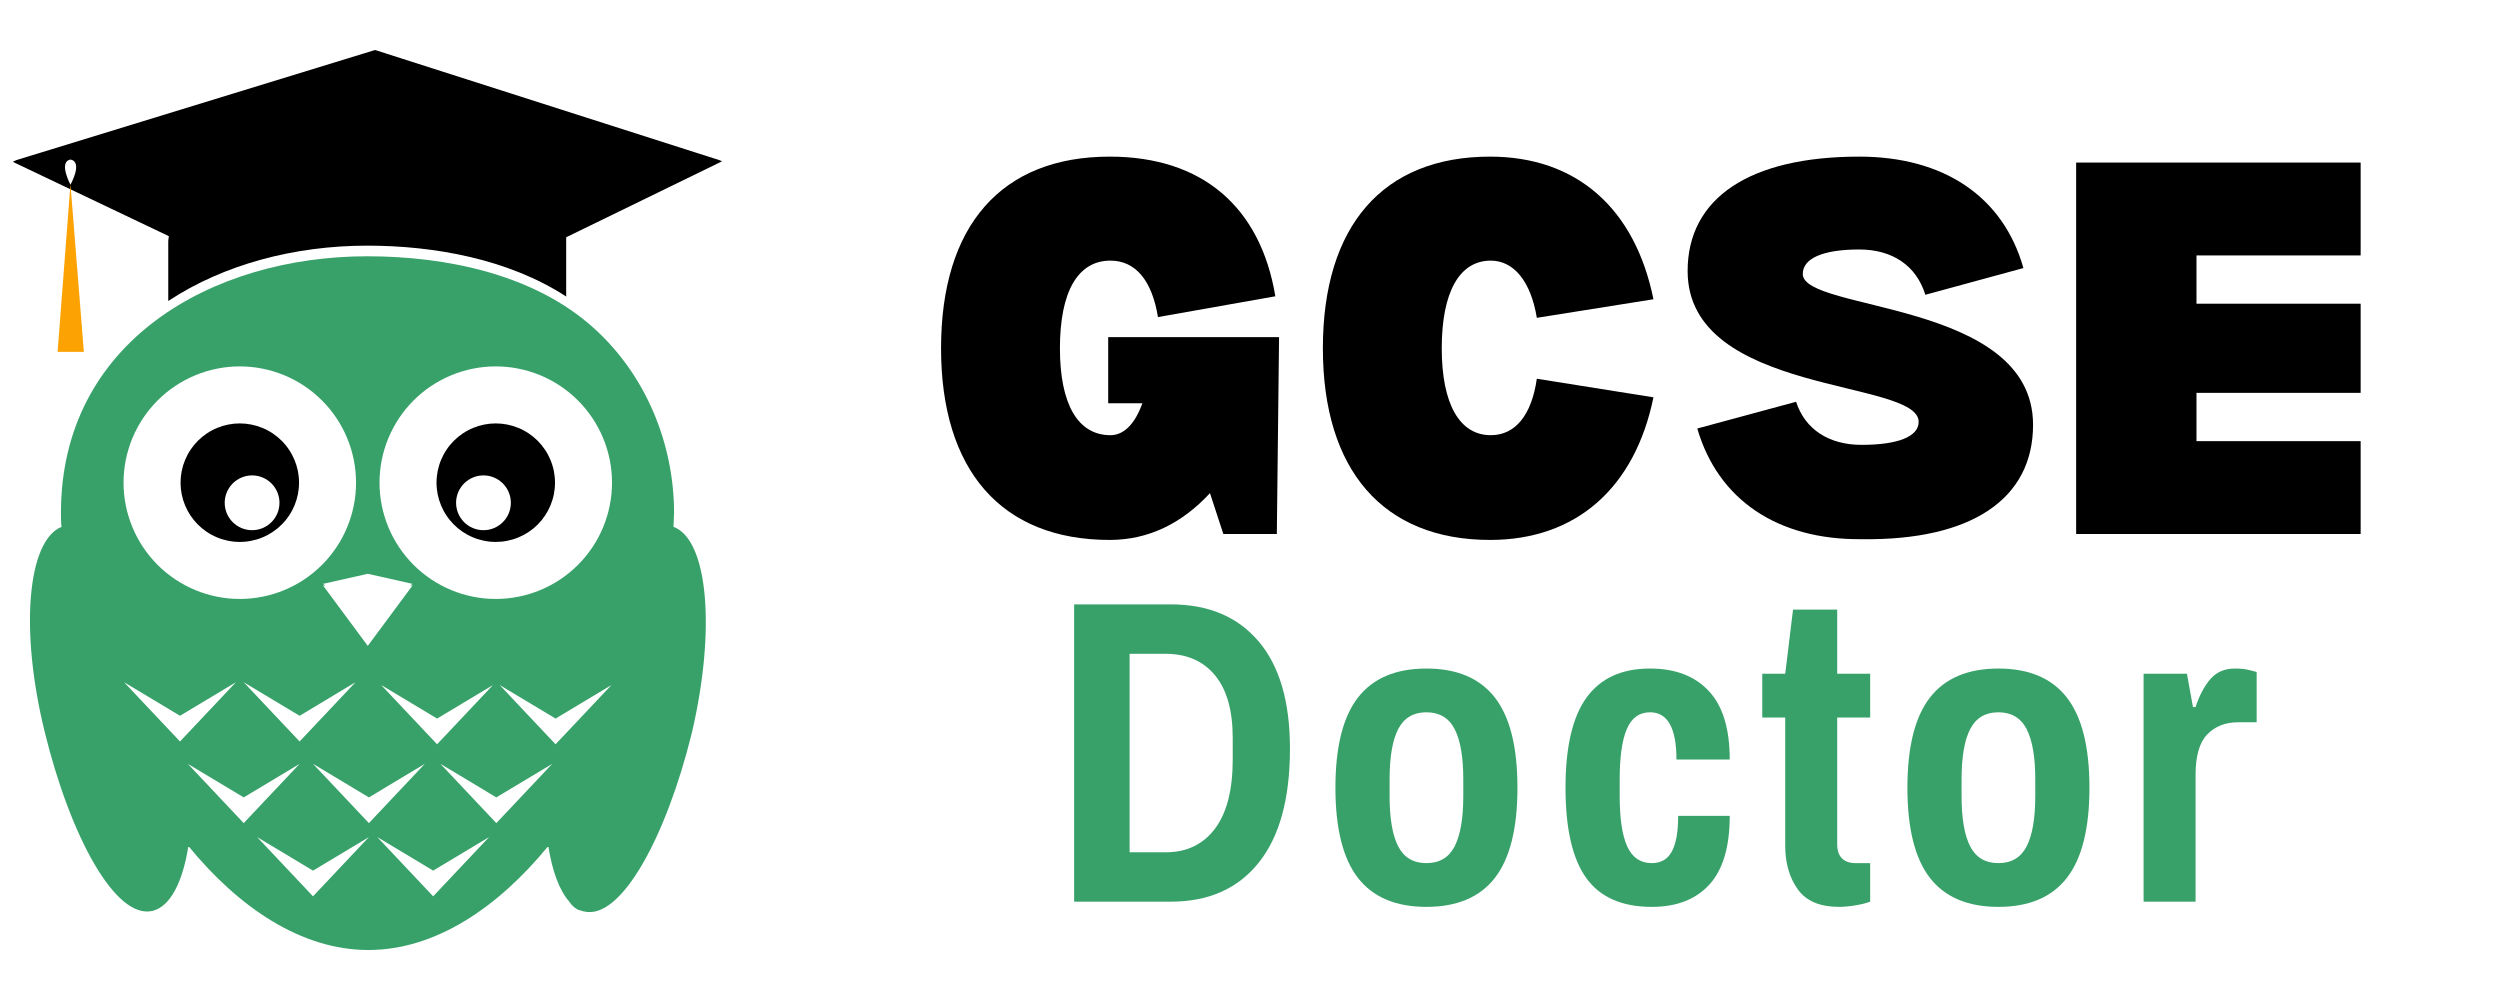 <svg xmlns="http://www.w3.org/2000/svg" xmlns:xlink="http://www.w3.org/1999/xlink" width="1000" zoomAndPan="magnify" viewBox="0 0 750 300" height="400" preserveAspectRatio="xMidYMid meet" version="1.0"><defs><g/><clipPath id="86754705f0"><path d="M 3.75 15 L 216.75 15 L 216.75 91 L 3.75 91 Z M 3.75 15 " clip-rule="nonzero"/></clipPath></defs><rect x="-75" width="900" fill="#ffffff" y="-30" height="360" fill-opacity="1"/><rect x="-75" width="900" fill="#ffffff" y="-30" height="360" fill-opacity="1"/><rect x="-75" width="900" fill="#ffffff" y="-30" height="360" fill-opacity="1"/><path fill="#37a169" d="M 202.047 158.051 C 202.047 156.707 202.215 155.199 202.215 153.855 C 202.215 133.23 193.832 112.602 178.238 98.516 C 160.297 82.25 133.809 76.883 110.168 76.883 C 63.555 76.883 18.285 102.539 18.285 153.855 C 18.285 155.199 18.285 156.539 18.453 158.051 C 8.227 162.242 5.879 189.074 13.422 219.598 C 21.137 251.125 34.719 275.945 45.781 273.262 C 51.148 271.918 54.836 264.539 56.512 253.809 C 71.602 272.254 90.383 285 110.5 285 C 130.621 285 149.398 272.254 164.488 253.809 C 165.664 261.355 167.844 267.223 170.859 270.578 C 171.699 271.918 172.871 272.758 173.879 273.094 C 174.047 273.094 174.215 273.094 174.551 273.262 C 174.719 273.262 174.887 273.43 175.219 273.43 C 186.285 276.113 199.867 251.125 207.578 219.766 C 214.789 188.906 212.441 161.906 202.047 158.051 Z M 202.047 158.051 " fill-opacity="1" fill-rule="nonzero"/><path fill="#ffffff" d="M 89.879 214.734 L 106.645 204.672 L 89.879 222.445 L 73.113 204.672 Z M 89.879 214.734 " fill-opacity="1" fill-rule="nonzero"/><path fill="#ffffff" d="M 54 214.734 L 70.766 204.672 L 54 222.445 L 45.613 213.559 L 37.23 204.672 Z M 54 214.734 " fill-opacity="1" fill-rule="nonzero"/><path fill="#ffffff" d="M 131.125 215.57 L 147.891 205.508 L 139.508 214.398 L 131.125 223.285 L 122.742 214.398 L 114.359 205.508 Z M 131.125 215.57 " fill-opacity="1" fill-rule="nonzero"/><path fill="#ffffff" d="M 166.668 215.57 L 183.438 205.508 L 175.051 214.398 L 166.668 223.285 L 158.285 214.398 L 149.902 205.508 Z M 166.668 215.57 " fill-opacity="1" fill-rule="nonzero"/><path fill="#ffffff" d="M 73.113 239.219 L 89.879 229.156 L 81.496 238.043 L 73.113 246.934 L 64.73 238.043 L 56.348 229.156 Z M 73.113 239.219 " fill-opacity="1" fill-rule="nonzero"/><path fill="#ffffff" d="M 110.668 239.219 L 127.438 229.156 L 119.051 238.043 L 110.668 246.934 L 102.285 238.043 L 93.902 229.156 Z M 110.668 239.219 " fill-opacity="1" fill-rule="nonzero"/><path fill="#ffffff" d="M 148.898 239.219 L 165.664 229.156 L 157.281 238.043 L 148.898 246.934 L 140.512 238.043 L 132.129 229.156 Z M 148.898 239.219 " fill-opacity="1" fill-rule="nonzero"/><path fill="#ffffff" d="M 93.902 261.188 L 110.668 251.125 L 102.285 260.012 L 93.902 268.902 L 85.52 260.012 L 77.137 251.125 Z M 93.902 261.188 " fill-opacity="1" fill-rule="nonzero"/><path fill="#ffffff" d="M 129.949 261.188 L 146.719 251.125 L 138.332 260.012 L 129.949 268.902 L 121.566 260.012 L 113.184 251.125 Z M 129.949 261.188 " fill-opacity="1" fill-rule="nonzero"/><path fill="#ffffff" d="M 123.746 175.156 L 110.332 172.137 L 96.922 175.156 L 97.59 175.66 L 96.922 175.66 L 103.629 184.715 L 110.332 193.77 L 123.746 175.66 L 123.078 175.66 Z M 123.746 175.156 " fill-opacity="1" fill-rule="nonzero"/><path fill="#ffffff" d="M 106.812 144.801 C 106.812 145.945 106.758 147.082 106.645 148.219 C 106.531 149.355 106.367 150.484 106.145 151.605 C 105.922 152.727 105.645 153.832 105.312 154.926 C 104.98 156.02 104.594 157.094 104.156 158.148 C 103.723 159.207 103.234 160.238 102.695 161.246 C 102.156 162.254 101.57 163.23 100.934 164.18 C 100.301 165.129 99.621 166.047 98.898 166.93 C 98.172 167.812 97.406 168.66 96.598 169.465 C 95.789 170.273 94.945 171.039 94.062 171.766 C 93.18 172.488 92.262 173.168 91.312 173.805 C 90.363 174.438 89.387 175.027 88.379 175.562 C 87.371 176.102 86.34 176.59 85.285 177.027 C 84.23 177.465 83.156 177.848 82.062 178.18 C 80.969 178.512 79.863 178.789 78.742 179.012 C 77.621 179.234 76.492 179.402 75.355 179.516 C 74.219 179.629 73.082 179.684 71.938 179.684 C 70.797 179.684 69.656 179.629 68.52 179.516 C 67.383 179.402 66.254 179.234 65.137 179.012 C 64.016 178.789 62.906 178.512 61.816 178.18 C 60.723 177.848 59.648 177.465 58.594 177.027 C 57.539 176.59 56.508 176.102 55.5 175.562 C 54.492 175.027 53.512 174.438 52.562 173.805 C 51.613 173.168 50.699 172.488 49.816 171.766 C 48.93 171.039 48.086 170.273 47.277 169.465 C 46.473 168.66 45.703 167.812 44.98 166.93 C 44.254 166.047 43.578 165.129 42.941 164.18 C 42.309 163.23 41.719 162.254 41.184 161.246 C 40.645 160.238 40.156 159.207 39.719 158.148 C 39.281 157.094 38.898 156.02 38.566 154.926 C 38.234 153.832 37.957 152.727 37.734 151.605 C 37.512 150.484 37.344 149.355 37.23 148.219 C 37.121 147.082 37.062 145.945 37.062 144.801 C 37.062 143.66 37.121 142.52 37.23 141.383 C 37.344 140.246 37.512 139.117 37.734 137.996 C 37.957 136.875 38.234 135.77 38.566 134.676 C 38.898 133.582 39.281 132.508 39.719 131.453 C 40.156 130.398 40.645 129.367 41.184 128.359 C 41.719 127.352 42.309 126.371 42.941 125.422 C 43.578 124.473 44.254 123.555 44.98 122.672 C 45.703 121.789 46.473 120.945 47.277 120.137 C 48.086 119.328 48.93 118.562 49.816 117.836 C 50.699 117.113 51.613 116.434 52.562 115.797 C 53.512 115.164 54.492 114.578 55.5 114.039 C 56.508 113.5 57.539 113.012 58.594 112.574 C 59.648 112.137 60.723 111.754 61.816 111.422 C 62.906 111.09 64.016 110.812 65.137 110.59 C 66.254 110.367 67.383 110.199 68.52 110.086 C 69.656 109.977 70.797 109.918 71.938 109.918 C 73.082 109.918 74.219 109.977 75.355 110.086 C 76.492 110.199 77.621 110.367 78.742 110.59 C 79.863 110.812 80.969 111.09 82.062 111.422 C 83.156 111.754 84.23 112.137 85.285 112.574 C 86.34 113.012 87.371 113.5 88.379 114.039 C 89.387 114.578 90.363 115.164 91.312 115.797 C 92.262 116.434 93.18 117.113 94.062 117.836 C 94.945 118.562 95.789 119.328 96.598 120.137 C 97.406 120.945 98.172 121.789 98.898 122.672 C 99.621 123.555 100.301 124.473 100.934 125.422 C 101.57 126.371 102.156 127.352 102.695 128.359 C 103.234 129.367 103.723 130.398 104.156 131.453 C 104.594 132.508 104.98 133.582 105.312 134.676 C 105.645 135.77 105.922 136.875 106.145 137.996 C 106.367 139.117 106.531 140.246 106.645 141.383 C 106.758 142.52 106.812 143.66 106.812 144.801 Z M 106.812 144.801 " fill-opacity="1" fill-rule="nonzero"/><path fill="#000000" d="M 89.711 144.801 C 89.711 145.383 89.684 145.965 89.625 146.543 C 89.57 147.121 89.484 147.699 89.371 148.27 C 89.258 148.84 89.113 149.406 88.945 149.961 C 88.777 150.52 88.582 151.066 88.359 151.605 C 88.137 152.141 87.887 152.668 87.613 153.18 C 87.34 153.695 87.039 154.191 86.715 154.676 C 86.391 155.16 86.047 155.629 85.676 156.078 C 85.309 156.527 84.918 156.961 84.504 157.371 C 84.094 157.781 83.664 158.172 83.215 158.543 C 82.762 158.91 82.297 159.258 81.812 159.582 C 81.328 159.906 80.828 160.203 80.316 160.48 C 79.805 160.754 79.277 161 78.738 161.223 C 78.203 161.449 77.656 161.645 77.098 161.812 C 76.539 161.98 75.977 162.121 75.406 162.234 C 74.836 162.352 74.262 162.434 73.68 162.492 C 73.102 162.551 72.52 162.578 71.938 162.578 C 71.355 162.578 70.777 162.551 70.195 162.492 C 69.617 162.434 69.043 162.352 68.473 162.234 C 67.902 162.121 67.336 161.98 66.781 161.812 C 66.223 161.645 65.676 161.449 65.137 161.223 C 64.598 161 64.074 160.754 63.562 160.48 C 63.047 160.203 62.547 159.906 62.066 159.582 C 61.582 159.258 61.113 158.91 60.664 158.543 C 60.215 158.172 59.781 157.781 59.371 157.371 C 58.961 156.961 58.57 156.527 58.199 156.078 C 57.832 155.629 57.484 155.16 57.16 154.676 C 56.836 154.191 56.539 153.695 56.266 153.18 C 55.992 152.668 55.742 152.141 55.52 151.605 C 55.297 151.066 55.102 150.52 54.93 149.961 C 54.762 149.406 54.621 148.84 54.508 148.27 C 54.395 147.699 54.309 147.121 54.25 146.543 C 54.195 145.965 54.168 145.383 54.168 144.801 C 54.168 144.219 54.195 143.637 54.25 143.059 C 54.309 142.48 54.395 141.902 54.508 141.332 C 54.621 140.762 54.762 140.199 54.93 139.641 C 55.102 139.082 55.297 138.535 55.52 138 C 55.742 137.461 55.992 136.934 56.266 136.422 C 56.539 135.906 56.836 135.41 57.16 134.926 C 57.484 134.441 57.832 133.973 58.199 133.523 C 58.57 133.074 58.961 132.645 59.371 132.23 C 59.781 131.82 60.215 131.43 60.664 131.059 C 61.113 130.691 61.582 130.344 62.066 130.02 C 62.547 129.695 63.047 129.398 63.562 129.125 C 64.074 128.848 64.598 128.602 65.137 128.379 C 65.676 128.156 66.223 127.961 66.781 127.789 C 67.336 127.621 67.902 127.48 68.473 127.367 C 69.043 127.254 69.617 127.168 70.195 127.109 C 70.777 127.055 71.355 127.023 71.938 127.023 C 72.52 127.023 73.102 127.055 73.68 127.109 C 74.262 127.168 74.836 127.254 75.406 127.367 C 75.977 127.48 76.539 127.621 77.098 127.789 C 77.656 127.961 78.203 128.156 78.738 128.379 C 79.277 128.602 79.805 128.848 80.316 129.125 C 80.828 129.398 81.328 129.695 81.812 130.02 C 82.297 130.344 82.762 130.691 83.215 131.059 C 83.664 131.43 84.094 131.82 84.504 132.23 C 84.918 132.645 85.309 133.074 85.676 133.523 C 86.047 133.973 86.391 134.441 86.715 134.926 C 87.039 135.41 87.34 135.906 87.613 136.422 C 87.887 136.934 88.137 137.461 88.359 138 C 88.582 138.535 88.777 139.082 88.945 139.641 C 89.113 140.199 89.258 140.762 89.371 141.332 C 89.484 141.902 89.57 142.48 89.625 143.059 C 89.684 143.637 89.711 144.219 89.711 144.801 Z M 89.711 144.801 " fill-opacity="1" fill-rule="nonzero"/><path fill="#ffffff" d="M 83.844 150.84 C 83.844 151.379 83.789 151.914 83.684 152.441 C 83.578 152.973 83.426 153.484 83.219 153.984 C 83.012 154.48 82.758 154.957 82.457 155.402 C 82.16 155.852 81.816 156.266 81.438 156.648 C 81.055 157.031 80.641 157.371 80.191 157.672 C 79.742 157.973 79.27 158.223 78.77 158.43 C 78.273 158.637 77.758 158.793 77.23 158.898 C 76.699 159.004 76.168 159.055 75.629 159.055 C 75.086 159.055 74.555 159.004 74.023 158.898 C 73.496 158.793 72.98 158.637 72.484 158.43 C 71.984 158.223 71.512 157.973 71.062 157.672 C 70.613 157.371 70.199 157.031 69.816 156.648 C 69.438 156.266 69.098 155.852 68.797 155.402 C 68.496 154.957 68.242 154.48 68.035 153.984 C 67.832 153.484 67.676 152.973 67.57 152.441 C 67.465 151.914 67.41 151.379 67.41 150.84 C 67.41 150.301 67.465 149.766 67.57 149.234 C 67.676 148.707 67.832 148.191 68.035 147.695 C 68.242 147.195 68.496 146.723 68.797 146.273 C 69.098 145.824 69.438 145.41 69.816 145.027 C 70.199 144.645 70.613 144.305 71.062 144.008 C 71.512 143.707 71.984 143.453 72.484 143.246 C 72.98 143.039 73.496 142.883 74.023 142.777 C 74.555 142.672 75.086 142.621 75.629 142.621 C 76.168 142.621 76.699 142.672 77.23 142.777 C 77.758 142.883 78.273 143.039 78.77 143.246 C 79.27 143.453 79.742 143.707 80.191 144.008 C 80.641 144.305 81.055 144.645 81.438 145.027 C 81.816 145.41 82.16 145.824 82.457 146.273 C 82.758 146.723 83.012 147.195 83.219 147.695 C 83.426 148.191 83.578 148.707 83.684 149.234 C 83.789 149.766 83.844 150.301 83.844 150.84 Z M 83.844 150.84 " fill-opacity="1" fill-rule="nonzero"/><path fill="#ffffff" d="M 183.602 144.801 C 183.602 145.945 183.547 147.082 183.434 148.219 C 183.324 149.355 183.156 150.484 182.934 151.605 C 182.711 152.727 182.434 153.832 182.102 154.926 C 181.77 156.02 181.387 157.094 180.949 158.148 C 180.512 159.207 180.023 160.238 179.484 161.246 C 178.945 162.254 178.359 163.23 177.727 164.18 C 177.09 165.129 176.41 166.047 175.688 166.93 C 174.961 167.812 174.195 168.66 173.391 169.465 C 172.582 170.273 171.734 171.039 170.852 171.766 C 169.969 172.488 169.055 173.168 168.105 173.805 C 167.156 174.438 166.176 175.027 165.168 175.562 C 164.16 176.102 163.129 176.59 162.074 177.027 C 161.02 177.465 159.945 177.848 158.852 178.18 C 157.758 178.512 156.652 178.789 155.531 179.012 C 154.414 179.234 153.285 179.402 152.148 179.516 C 151.012 179.629 149.871 179.684 148.73 179.684 C 147.586 179.684 146.449 179.629 145.312 179.516 C 144.176 179.402 143.047 179.234 141.926 179.012 C 140.805 178.789 139.699 178.512 138.605 178.18 C 137.512 177.848 136.438 177.465 135.383 177.027 C 134.328 176.59 133.297 176.102 132.289 175.562 C 131.281 175.027 130.305 174.438 129.355 173.805 C 128.406 173.168 127.488 172.488 126.605 171.766 C 125.723 171.039 124.875 170.273 124.07 169.465 C 123.262 168.66 122.496 167.812 121.77 166.93 C 121.047 166.047 120.367 165.129 119.73 164.18 C 119.098 163.23 118.512 162.254 117.973 161.246 C 117.434 160.238 116.945 159.207 116.508 158.148 C 116.074 157.094 115.688 156.02 115.355 154.926 C 115.023 153.832 114.746 152.727 114.523 151.605 C 114.301 150.484 114.133 149.355 114.023 148.219 C 113.91 147.082 113.855 145.945 113.855 144.801 C 113.855 143.66 113.91 142.52 114.023 141.383 C 114.133 140.246 114.301 139.117 114.523 137.996 C 114.746 136.875 115.023 135.77 115.355 134.676 C 115.688 133.582 116.074 132.508 116.508 131.453 C 116.945 130.398 117.434 129.367 117.973 128.359 C 118.512 127.352 119.098 126.371 119.73 125.422 C 120.367 124.473 121.047 123.555 121.77 122.672 C 122.496 121.789 123.262 120.945 124.07 120.137 C 124.875 119.328 125.723 118.562 126.605 117.836 C 127.488 117.113 128.406 116.434 129.355 115.797 C 130.305 115.164 131.281 114.578 132.289 114.039 C 133.297 113.5 134.328 113.012 135.383 112.574 C 136.438 112.137 137.512 111.754 138.605 111.422 C 139.699 111.09 140.805 110.812 141.926 110.59 C 143.047 110.367 144.176 110.199 145.312 110.086 C 146.449 109.977 147.586 109.918 148.73 109.918 C 149.871 109.918 151.012 109.977 152.148 110.086 C 153.285 110.199 154.414 110.367 155.531 110.59 C 156.652 110.812 157.758 111.09 158.852 111.422 C 159.945 111.754 161.02 112.137 162.074 112.574 C 163.129 113.012 164.16 113.5 165.168 114.039 C 166.176 114.578 167.156 115.164 168.105 115.797 C 169.055 116.434 169.969 117.113 170.852 117.836 C 171.734 118.562 172.582 119.328 173.391 120.137 C 174.195 120.945 174.961 121.789 175.688 122.672 C 176.41 123.555 177.09 124.473 177.727 125.422 C 178.359 126.371 178.945 127.352 179.484 128.359 C 180.023 129.367 180.512 130.398 180.949 131.453 C 181.387 132.508 181.77 133.582 182.102 134.676 C 182.434 135.77 182.711 136.875 182.934 137.996 C 183.156 139.117 183.324 140.246 183.434 141.383 C 183.547 142.52 183.602 143.66 183.602 144.801 Z M 183.602 144.801 " fill-opacity="1" fill-rule="nonzero"/><path fill="#000000" d="M 166.5 144.801 C 166.5 145.383 166.473 145.965 166.414 146.543 C 166.359 147.121 166.273 147.699 166.16 148.27 C 166.047 148.84 165.906 149.406 165.734 149.961 C 165.566 150.52 165.371 151.066 165.148 151.605 C 164.926 152.141 164.676 152.668 164.402 153.18 C 164.129 153.695 163.828 154.191 163.508 154.676 C 163.184 155.16 162.836 155.629 162.469 156.078 C 162.098 156.527 161.707 156.961 161.297 157.371 C 160.883 157.781 160.453 158.172 160.004 158.543 C 159.555 158.91 159.086 159.258 158.602 159.582 C 158.117 159.906 157.621 160.203 157.105 160.48 C 156.594 160.754 156.066 161 155.531 161.223 C 154.992 161.449 154.445 161.645 153.887 161.812 C 153.332 161.98 152.766 162.121 152.195 162.234 C 151.625 162.352 151.051 162.434 150.473 162.492 C 149.891 162.551 149.312 162.578 148.73 162.578 C 148.148 162.578 147.566 162.551 146.988 162.492 C 146.406 162.434 145.832 162.352 145.262 162.234 C 144.691 162.121 144.129 161.98 143.57 161.812 C 143.012 161.645 142.465 161.449 141.93 161.223 C 141.391 161 140.863 160.754 140.352 160.48 C 139.836 160.203 139.34 159.906 138.855 159.582 C 138.371 159.258 137.906 158.91 137.453 158.543 C 137.004 158.172 136.574 157.781 136.16 157.371 C 135.75 156.961 135.359 156.527 134.992 156.078 C 134.621 155.629 134.273 155.16 133.953 154.676 C 133.629 154.191 133.328 153.695 133.055 153.18 C 132.781 152.668 132.531 152.141 132.309 151.605 C 132.086 151.066 131.891 150.52 131.723 149.961 C 131.555 149.406 131.41 148.84 131.297 148.27 C 131.184 147.699 131.098 147.121 131.043 146.543 C 130.984 145.965 130.957 145.383 130.957 144.801 C 130.957 144.219 130.984 143.637 131.043 143.059 C 131.098 142.48 131.184 141.902 131.297 141.332 C 131.41 140.762 131.555 140.199 131.723 139.641 C 131.891 139.082 132.086 138.535 132.309 138 C 132.531 137.461 132.781 136.934 133.055 136.422 C 133.328 135.906 133.629 135.41 133.953 134.926 C 134.273 134.441 134.621 133.973 134.992 133.523 C 135.359 133.074 135.75 132.645 136.16 132.23 C 136.574 131.82 137.004 131.43 137.453 131.059 C 137.906 130.691 138.371 130.344 138.855 130.02 C 139.34 129.695 139.836 129.398 140.352 129.125 C 140.863 128.848 141.391 128.602 141.93 128.379 C 142.465 128.156 143.012 127.961 143.57 127.789 C 144.129 127.621 144.691 127.48 145.262 127.367 C 145.832 127.254 146.406 127.168 146.988 127.109 C 147.566 127.055 148.148 127.023 148.73 127.023 C 149.312 127.023 149.891 127.055 150.473 127.109 C 151.051 127.168 151.625 127.254 152.195 127.367 C 152.766 127.48 153.332 127.621 153.887 127.789 C 154.445 127.961 154.992 128.156 155.531 128.379 C 156.066 128.602 156.594 128.848 157.105 129.125 C 157.621 129.398 158.117 129.695 158.602 130.02 C 159.086 130.344 159.555 130.691 160.004 131.059 C 160.453 131.43 160.883 131.82 161.297 132.23 C 161.707 132.645 162.098 133.074 162.469 133.523 C 162.836 133.973 163.184 134.441 163.508 134.926 C 163.828 135.41 164.129 135.906 164.402 136.422 C 164.676 136.934 164.926 137.461 165.148 138 C 165.371 138.535 165.566 139.082 165.734 139.641 C 165.906 140.199 166.047 140.762 166.16 141.332 C 166.273 141.902 166.359 142.48 166.414 143.059 C 166.473 143.637 166.5 144.219 166.5 144.801 Z M 166.5 144.801 " fill-opacity="1" fill-rule="nonzero"/><path fill="#ffffff" d="M 153.258 150.84 C 153.258 151.379 153.203 151.914 153.098 152.441 C 152.992 152.973 152.836 153.484 152.629 153.984 C 152.426 154.48 152.172 154.957 151.871 155.402 C 151.57 155.852 151.23 156.266 150.852 156.648 C 150.469 157.031 150.055 157.371 149.605 157.672 C 149.156 157.973 148.684 158.223 148.184 158.43 C 147.688 158.637 147.172 158.793 146.645 158.898 C 146.113 159.004 145.578 159.055 145.039 159.055 C 144.5 159.055 143.965 159.004 143.438 158.898 C 142.91 158.793 142.395 158.637 141.898 158.43 C 141.398 158.223 140.926 157.973 140.477 157.672 C 140.027 157.371 139.613 157.031 139.23 156.648 C 138.852 156.266 138.508 155.852 138.211 155.402 C 137.91 154.957 137.656 154.48 137.449 153.984 C 137.242 153.484 137.09 152.973 136.984 152.441 C 136.879 151.914 136.824 151.379 136.824 150.84 C 136.824 150.301 136.879 149.766 136.984 149.234 C 137.09 148.707 137.242 148.191 137.449 147.695 C 137.656 147.195 137.91 146.723 138.211 146.273 C 138.508 145.824 138.852 145.41 139.23 145.027 C 139.613 144.645 140.027 144.305 140.477 144.008 C 140.926 143.707 141.398 143.453 141.898 143.246 C 142.395 143.039 142.91 142.883 143.438 142.777 C 143.965 142.672 144.5 142.621 145.039 142.621 C 145.578 142.621 146.113 142.672 146.645 142.777 C 147.172 142.883 147.688 143.039 148.184 143.246 C 148.684 143.453 149.156 143.707 149.605 144.008 C 150.055 144.305 150.469 144.645 150.852 145.027 C 151.23 145.41 151.57 145.824 151.871 146.273 C 152.172 146.723 152.426 147.195 152.629 147.695 C 152.836 148.191 152.992 148.707 153.098 149.234 C 153.203 149.766 153.258 150.301 153.258 150.84 Z M 153.258 150.84 " fill-opacity="1" fill-rule="nonzero"/><g clip-path="url(#86754705f0)"><path fill="#000000" d="M 215.797 48.039 L 112.512 15 L 4.871 48.039 L 3.867 48.539 L 4.871 49.043 L 50.645 70.844 C 50.645 71.348 50.477 71.852 50.477 72.523 L 50.477 90.297 C 67.242 79.23 88.539 73.695 110.168 73.695 C 130.285 73.695 152.586 77.719 169.855 88.957 L 169.855 72.355 C 169.855 72.02 169.855 71.516 169.855 71.18 L 215.629 48.875 L 216.633 48.371 Z M 215.797 48.039 " fill-opacity="1" fill-rule="nonzero"/></g><path fill="#ffffff" d="M 21.137 47.871 C 24.992 48.539 21.137 55.418 21.137 55.418 C 21.137 55.418 17.449 48.539 21.137 47.871 Z M 21.137 47.871 " fill-opacity="1" fill-rule="nonzero"/><path fill="#fca203" d="M 21.137 55.25 L 25.16 105.559 L 17.281 105.559 Z M 21.137 55.25 " fill-opacity="1" fill-rule="nonzero"/><g fill="#000000" fill-opacity="1"><g transform="translate(276.3, 160.199)"><g><path d="M 106.75 0 L 107.418 -59.059 L 56.16 -59.059 L 56.16 -39.223 L 66.41 -39.223 C 64.184 -32.984 60.84 -29.641 56.828 -29.641 C 47.023 -29.641 41.676 -39 41.676 -55.715 C 41.676 -72.652 47.023 -82.012 56.828 -82.012 C 64.406 -82.012 69.309 -75.996 71.09 -65.074 L 106.305 -71.312 C 101.848 -98.059 84.461 -113.211 56.605 -113.211 C 24.07 -113.211 6.016 -92.484 6.016 -55.715 C 6.016 -19.164 24.07 1.781 56.605 1.781 C 68.195 1.781 78.223 -3.121 86.691 -12.258 L 90.703 0 Z M 106.75 0 "/></g></g></g><g fill="#000000" fill-opacity="1"><g transform="translate(390.848, 160.199)"><g><path d="M 70.199 -46.578 L 105.188 -41.004 C 99.617 -13.816 82.012 1.781 56.16 1.781 C 24.07 1.781 6.016 -19.164 6.016 -55.715 C 6.016 -92.484 24.07 -113.211 56.16 -113.211 C 82.012 -113.211 99.617 -97.836 105.188 -70.422 L 70.199 -64.852 C 68.418 -75.77 63.293 -82.012 56.383 -82.012 C 47.023 -82.012 41.676 -72.652 41.676 -55.715 C 41.676 -39 47.023 -29.641 56.383 -29.641 C 63.738 -29.641 68.641 -35.656 70.199 -46.578 Z M 70.199 -46.578 "/></g></g></g><g fill="#000000" fill-opacity="1"><g transform="translate(501.831, 160.199)"><g><path d="M 56.605 1.559 C 31.422 1.781 13.594 -10.25 7.355 -31.645 L 36.996 -39.668 C 39.668 -31.422 46.801 -26.742 56.605 -26.742 C 67.527 -26.742 73.766 -29.195 73.766 -33.652 C 73.766 -46.578 4.457 -41.453 4.457 -78.891 C 4.457 -100.73 22.953 -113.211 55.938 -113.211 C 81.344 -113.211 99.172 -101.176 105.188 -79.781 L 75.77 -71.762 C 73.098 -80.453 65.965 -85.355 55.938 -85.355 C 45.016 -85.355 39 -82.68 39 -78 C 39 -66.633 108.086 -70.199 108.086 -32.762 C 108.086 -10.473 89.59 2.004 56.605 1.559 Z M 56.605 1.559 "/></g></g></g><g fill="#000000" fill-opacity="1"><g transform="translate(615.488, 160.199)"><g><path d="M 43.457 -83.57 L 92.707 -83.57 L 92.707 -111.43 L 7.355 -111.43 L 7.355 0 L 92.707 0 L 92.707 -27.855 L 43.457 -27.855 L 43.457 -42.344 L 92.707 -42.344 L 92.707 -69.086 L 43.457 -69.086 Z M 43.457 -83.57 "/></g></g></g><g fill="#37a169" fill-opacity="1"><g transform="translate(314.441, 270.5)"><g><path d="M 7.797 -89.188 L 36.797 -89.188 C 48.055 -89.188 56.828 -85.5 63.109 -78.125 C 69.398 -70.758 72.547 -60.016 72.547 -45.891 C 72.547 -30.898 69.422 -19.504 63.172 -11.703 C 56.93 -3.898 48.141 0 36.797 0 L 7.797 0 Z M 35.234 -14.812 C 41.555 -14.812 46.492 -17.172 50.047 -21.891 C 53.598 -26.617 55.375 -33.535 55.375 -42.641 L 55.375 -49.141 C 55.375 -57.367 53.598 -63.629 50.047 -67.922 C 46.492 -72.211 41.555 -74.359 35.234 -74.359 L 24.438 -74.359 L 24.438 -14.812 Z M 35.234 -14.812 "/></g></g></g><g fill="#37a169" fill-opacity="1"><g transform="translate(395.299, 270.5)"><g><path d="M 32.625 1.562 C 23.438 1.562 16.586 -1.336 12.078 -7.141 C 7.578 -12.953 5.328 -21.969 5.328 -34.188 C 5.328 -46.406 7.578 -55.414 12.078 -61.219 C 16.586 -67.031 23.438 -69.938 32.625 -69.938 C 41.812 -69.938 48.66 -67.031 53.172 -61.219 C 57.68 -55.414 59.938 -46.406 59.938 -34.188 C 59.938 -21.969 57.68 -12.953 53.172 -7.141 C 48.66 -1.336 41.812 1.562 32.625 1.562 Z M 32.625 -11.562 C 36.531 -11.562 39.348 -13.227 41.078 -16.562 C 42.816 -19.906 43.688 -24.957 43.688 -31.719 L 43.688 -36.656 C 43.688 -43.414 42.816 -48.461 41.078 -51.797 C 39.348 -55.141 36.531 -56.812 32.625 -56.812 C 28.727 -56.812 25.91 -55.141 24.172 -51.797 C 22.441 -48.461 21.578 -43.414 21.578 -36.656 L 21.578 -31.719 C 21.578 -24.957 22.441 -19.906 24.172 -16.562 C 25.91 -13.227 28.727 -11.562 32.625 -11.562 Z M 32.625 -11.562 "/></g></g></g><g fill="#37a169" fill-opacity="1"><g transform="translate(464.327, 270.5)"><g><path d="M 31.203 1.562 C 22.273 1.562 15.727 -1.316 11.562 -7.078 C 7.406 -12.848 5.328 -21.883 5.328 -34.188 C 5.328 -46.406 7.426 -55.414 11.625 -61.219 C 15.832 -67.031 22.188 -69.938 30.688 -69.938 C 38.219 -69.938 44.082 -67.703 48.281 -63.234 C 52.488 -58.773 54.594 -51.91 54.594 -42.641 L 38.609 -42.641 C 38.609 -52.086 35.969 -56.812 30.688 -56.812 C 27.477 -56.812 25.156 -55.141 23.719 -51.797 C 22.289 -48.461 21.578 -43.414 21.578 -36.656 L 21.578 -31.719 C 21.578 -24.957 22.332 -19.906 23.844 -16.562 C 25.363 -13.227 27.816 -11.562 31.203 -11.562 C 33.973 -11.562 35.984 -12.734 37.234 -15.078 C 38.492 -17.422 39.125 -20.973 39.125 -25.734 L 54.594 -25.734 C 54.594 -16.461 52.555 -9.594 48.484 -5.125 C 44.41 -0.664 38.648 1.562 31.203 1.562 Z M 31.203 1.562 "/></g></g></g><g fill="#37a169" fill-opacity="1"><g transform="translate(527.505, 270.5)"><g><path d="M 24.188 1.562 C 18.457 1.562 14.336 -0.191 11.828 -3.703 C 9.316 -7.211 8.062 -11.566 8.062 -16.766 L 8.062 -55.25 L 1.172 -55.25 L 1.172 -68.375 L 8.062 -68.375 L 10.406 -87.625 L 23.656 -87.625 L 23.656 -68.375 L 33.547 -68.375 L 33.547 -55.25 L 23.656 -55.25 L 23.656 -17.156 C 23.656 -15.344 24.129 -13.957 25.078 -13 C 26.035 -12.039 27.383 -11.562 29.125 -11.562 L 33.547 -11.562 L 33.547 0 C 32.41 0.438 30.93 0.805 29.109 1.109 C 27.297 1.41 25.656 1.562 24.188 1.562 Z M 24.188 1.562 "/></g></g></g><g fill="#37a169" fill-opacity="1"><g transform="translate(566.894, 270.5)"><g><path d="M 32.625 1.562 C 23.438 1.562 16.586 -1.336 12.078 -7.141 C 7.578 -12.953 5.328 -21.969 5.328 -34.188 C 5.328 -46.406 7.578 -55.414 12.078 -61.219 C 16.586 -67.031 23.438 -69.938 32.625 -69.938 C 41.812 -69.938 48.66 -67.031 53.172 -61.219 C 57.68 -55.414 59.938 -46.406 59.938 -34.188 C 59.938 -21.969 57.68 -12.953 53.172 -7.141 C 48.66 -1.336 41.812 1.562 32.625 1.562 Z M 32.625 -11.562 C 36.531 -11.562 39.348 -13.227 41.078 -16.562 C 42.816 -19.906 43.688 -24.957 43.688 -31.719 L 43.688 -36.656 C 43.688 -43.414 42.816 -48.461 41.078 -51.797 C 39.348 -55.141 36.531 -56.812 32.625 -56.812 C 28.727 -56.812 25.91 -55.141 24.172 -51.797 C 22.441 -48.461 21.578 -43.414 21.578 -36.656 L 21.578 -31.719 C 21.578 -24.957 22.441 -19.906 24.172 -16.562 C 25.91 -13.227 28.727 -11.562 32.625 -11.562 Z M 32.625 -11.562 "/></g></g></g><g fill="#37a169" fill-opacity="1"><g transform="translate(635.922, 270.5)"><g><path d="M 7.156 -68.375 L 20.156 -68.375 L 21.969 -58.375 L 22.75 -58.375 C 23.875 -61.832 25.348 -64.625 27.172 -66.75 C 28.992 -68.875 31.461 -69.938 34.578 -69.938 C 36.223 -69.938 37.648 -69.785 38.859 -69.484 C 40.078 -69.18 40.816 -68.988 41.078 -68.906 L 41.078 -53.812 L 35.484 -53.812 C 31.672 -53.812 28.594 -52.598 26.25 -50.172 C 23.914 -47.754 22.75 -43.727 22.75 -38.094 L 22.75 0 L 7.156 0 Z M 7.156 -68.375 "/></g></g></g></svg>